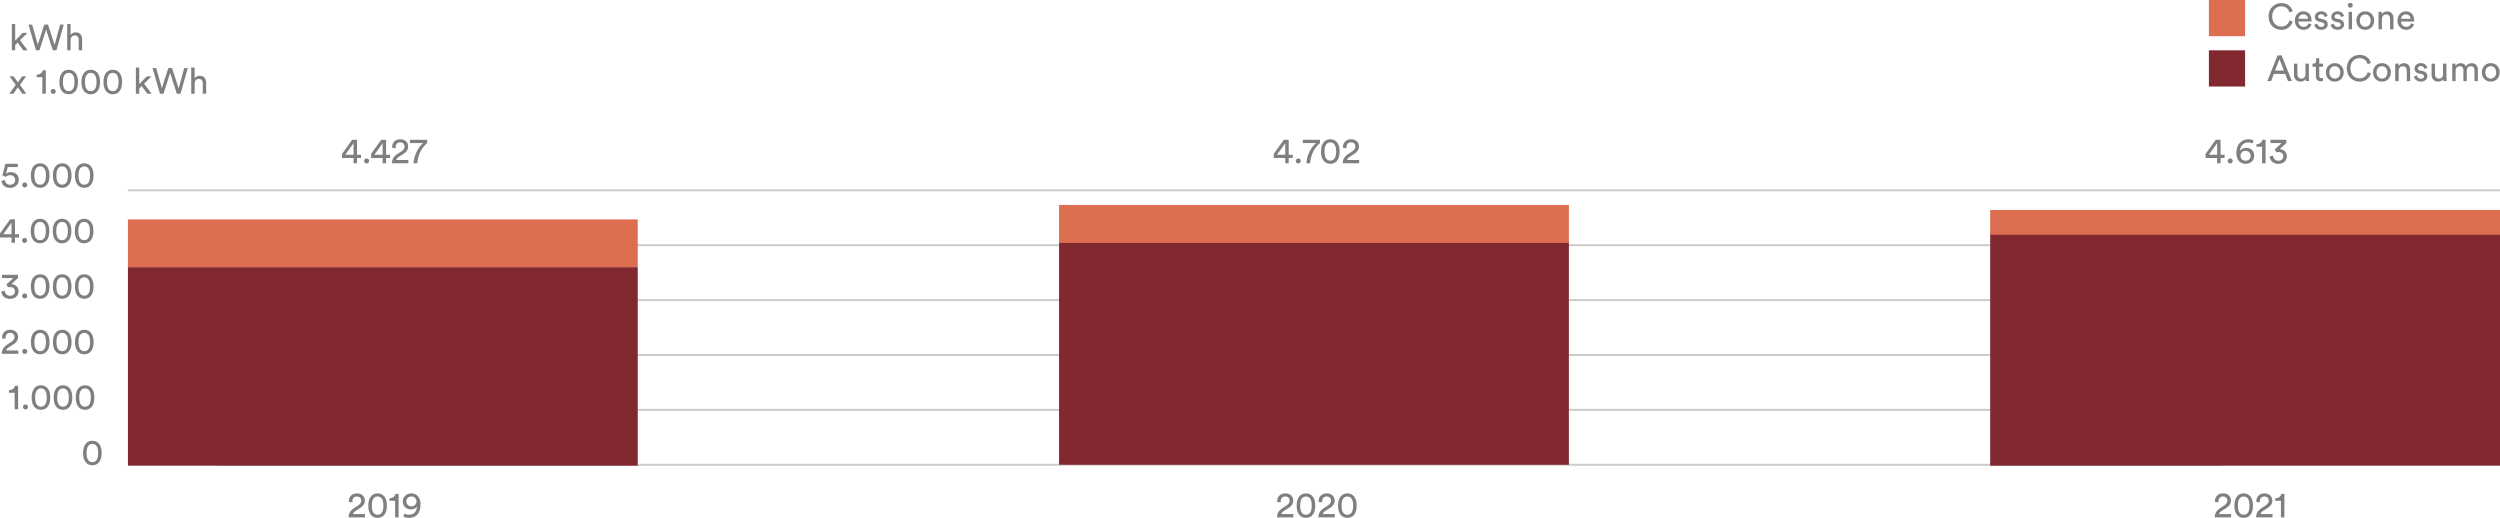 <?xml version="1.0" encoding="UTF-8"?>
<svg xmlns="http://www.w3.org/2000/svg" id="Livello_2" width="1242.54" height="257.41" viewBox="0 0 1242.54 257.41">
  <defs>
    <style>.cls-1{fill:#812830;}.cls-2{fill:#de6e51;}.cls-3{fill:none;opacity:.2;stroke:#000;stroke-miterlimit:10;}.cls-4{opacity:.5;}</style>
  </defs>
  <g id="Livello_1-2">
    <g>
      <g class="cls-4">
        <path d="M42.33,220.93c.76-1.13,1.93-1.87,3.58-1.87s2.83,.74,3.58,1.87c.77,1.15,1.04,2.63,1.04,4.23s-.27,3.08-1.04,4.23c-.76,1.13-1.93,1.87-3.58,1.87s-2.83-.74-3.58-1.87c-.77-1.15-1.04-2.63-1.04-4.23s.27-3.08,1.04-4.23Zm1.73,8.01c.45,.47,1.03,.76,1.85,.76s1.4-.29,1.85-.76c.7-.74,1.03-2,1.03-3.78s-.32-3.04-1.03-3.78c-.45-.47-1.03-.76-1.85-.76s-1.4,.29-1.85,.76c-.7,.74-1.03,2-1.03,3.78s.32,3.04,1.03,3.78Z"></path>
      </g>
      <g class="cls-4">
        <path d="M7.27,203.41v-8.23h-2.83v-1.24c1.62-.04,2.74-.94,3.01-2.2h1.55v11.67h-1.73Z"></path>
        <path d="M12.67,201c.7,0,1.26,.56,1.26,1.26s-.56,1.24-1.26,1.24-1.24-.54-1.24-1.24,.54-1.26,1.24-1.26Z"></path>
        <path d="M16.77,193.35c.76-1.13,1.93-1.87,3.58-1.87s2.83,.74,3.58,1.87c.77,1.15,1.04,2.63,1.04,4.23s-.27,3.08-1.04,4.23c-.76,1.13-1.93,1.87-3.58,1.87s-2.83-.74-3.58-1.87c-.77-1.15-1.04-2.63-1.04-4.23s.27-3.08,1.04-4.23Zm1.73,8.01c.45,.47,1.03,.76,1.85,.76s1.4-.29,1.85-.76c.7-.74,1.03-2,1.03-3.78s-.32-3.04-1.03-3.78c-.45-.47-1.03-.76-1.85-.76s-1.4,.29-1.85,.76c-.7,.74-1.03,2-1.03,3.78s.32,3.04,1.03,3.78Z"></path>
        <path d="M27.73,193.35c.76-1.13,1.93-1.87,3.58-1.87s2.83,.74,3.58,1.87c.77,1.15,1.04,2.63,1.04,4.23s-.27,3.08-1.04,4.23c-.76,1.13-1.93,1.87-3.58,1.87s-2.83-.74-3.58-1.87c-.77-1.15-1.04-2.63-1.04-4.23s.27-3.08,1.04-4.23Zm1.73,8.01c.45,.47,1.03,.76,1.85,.76s1.4-.29,1.85-.76c.7-.74,1.03-2,1.03-3.78s-.32-3.04-1.03-3.78c-.45-.47-1.03-.76-1.85-.76s-1.4,.29-1.85,.76c-.7,.74-1.03,2-1.03,3.78s.32,3.04,1.03,3.78Z"></path>
        <path d="M38.69,193.35c.76-1.13,1.93-1.87,3.58-1.87s2.83,.74,3.58,1.87c.77,1.15,1.04,2.63,1.04,4.23s-.27,3.08-1.04,4.23c-.76,1.13-1.93,1.87-3.58,1.87s-2.83-.74-3.58-1.87c-.77-1.15-1.04-2.63-1.04-4.23s.27-3.08,1.04-4.23Zm1.73,8.01c.45,.47,1.03,.76,1.85,.76s1.4-.29,1.85-.76c.7-.74,1.03-2,1.03-3.78s-.32-3.04-1.03-3.78c-.45-.47-1.03-.76-1.85-.76s-1.4,.29-1.85,.76c-.7,.74-1.03,2-1.03,3.78s.32,3.04,1.03,3.78Z"></path>
      </g>
      <g class="cls-4">
        <path d="M173.39,249.46c-.02-.16-.02-.32-.02-.47,0-2,1.48-3.78,4.03-3.78s3.94,1.64,3.94,3.58c0,1.53-.86,2.75-2.2,3.6l-2.3,1.48c-.67,.43-1.26,.92-1.42,1.64h6v1.64h-8.17c.04-1.91,.79-3.37,2.77-4.65l1.94-1.26c1.1-.7,1.6-1.53,1.6-2.43,0-1.06-.72-2.05-2.2-2.05s-2.25,1.06-2.25,2.4c0,.16,.02,.34,.04,.52l-1.76-.22Z"></path>
        <path d="M184.09,247.08c.76-1.13,1.93-1.87,3.58-1.87s2.83,.74,3.58,1.87c.77,1.15,1.04,2.63,1.04,4.23s-.27,3.08-1.04,4.23c-.76,1.13-1.93,1.87-3.58,1.87s-2.83-.74-3.58-1.87c-.77-1.15-1.04-2.63-1.04-4.23s.27-3.08,1.04-4.23Zm1.73,8.01c.45,.47,1.03,.76,1.85,.76s1.4-.29,1.85-.76c.7-.74,1.03-2,1.03-3.78s-.32-3.04-1.03-3.78c-.45-.47-1.03-.76-1.85-.76s-1.4,.29-1.85,.76c-.7,.74-1.03,2-1.03,3.78s.32,3.04,1.03,3.78Z"></path>
        <path d="M196.38,257.14v-8.23h-2.83v-1.24c1.62-.04,2.74-.94,3.01-2.2h1.55v11.67h-1.73Z"></path>
        <path d="M201.06,255.27c.5,.31,1.37,.56,2.12,.56,2.83,0,3.98-1.85,4.05-4.14-.41,.77-1.44,1.49-3.02,1.49-2.02,0-4.03-1.37-4.03-3.94,0-2.41,2.02-4.03,4.3-4.03s4.54,1.64,4.54,5.37c0,4.29-1.91,6.84-5.83,6.84-.9,0-2.12-.29-2.7-.68l.58-1.46Zm3.42-8.52c-1.3,0-2.52,.92-2.52,2.45s1.19,2.47,2.52,2.47,2.52-.92,2.52-2.47-1.24-2.45-2.52-2.45Z"></path>
      </g>
      <g class="cls-4">
        <path d="M169.99,76.49l5.01-7h2.43v7.4h2v1.64h-2v2.63h-1.71v-2.63h-5.73v-2.03Zm5.73-5.31l-4.11,5.71h4.11v-5.71Z"></path>
        <path d="M182.2,78.74c.7,0,1.26,.56,1.26,1.26s-.56,1.24-1.26,1.24-1.24-.54-1.24-1.24,.54-1.26,1.24-1.26Z"></path>
        <path d="M184.45,76.49l5.01-7h2.43v7.4h2v1.64h-2v2.63h-1.71v-2.63h-5.73v-2.03Zm5.73-5.31l-4.11,5.71h4.11v-5.71Z"></path>
        <path d="M194.92,73.46c-.02-.16-.02-.32-.02-.47,0-2,1.48-3.78,4.03-3.78s3.94,1.64,3.94,3.58c0,1.53-.86,2.75-2.2,3.6l-2.3,1.48c-.67,.43-1.26,.92-1.42,1.64h6v1.64h-8.17c.04-1.91,.79-3.37,2.77-4.65l1.94-1.26c1.1-.7,1.6-1.53,1.6-2.43,0-1.06-.72-2.05-2.2-2.05s-2.25,1.06-2.25,2.4c0,.16,.02,.34,.04,.52l-1.76-.22Z"></path>
        <path d="M212.28,71.17c-1.08,.86-4.38,3.8-4.93,9.98h-1.82c.52-6.79,4.81-10.05,4.81-10.05h-6.57v-1.62h8.52v1.69Z"></path>
      </g>
      <g class="cls-4">
        <path d="M633.06,76.49l5.01-7h2.43v7.4h2v1.64h-2v2.63h-1.71v-2.63h-5.73v-2.03Zm5.73-5.31l-4.11,5.71h4.11v-5.71Z"></path>
        <path d="M645.26,78.74c.7,0,1.26,.56,1.26,1.26s-.56,1.24-1.26,1.24-1.24-.54-1.24-1.24,.54-1.26,1.24-1.26Z"></path>
        <path d="M656.03,71.17c-1.08,.86-4.38,3.8-4.93,9.98h-1.82c.52-6.79,4.81-10.05,4.81-10.05h-6.57v-1.62h8.52v1.69Z"></path>
        <path d="M657.61,71.08c.76-1.13,1.93-1.87,3.58-1.87s2.83,.74,3.58,1.87c.77,1.15,1.04,2.63,1.04,4.23s-.27,3.08-1.04,4.23c-.76,1.13-1.93,1.87-3.58,1.87s-2.83-.74-3.58-1.87c-.77-1.15-1.04-2.63-1.04-4.23s.27-3.08,1.04-4.23Zm1.73,8.01c.45,.47,1.03,.76,1.85,.76s1.4-.29,1.85-.76c.7-.74,1.03-2,1.03-3.78s-.32-3.04-1.03-3.78c-.45-.47-1.03-.76-1.85-.76s-1.4,.29-1.85,.76c-.7,.74-1.03,2-1.03,3.78s.32,3.04,1.03,3.78Z"></path>
        <path d="M667.49,73.46c-.02-.16-.02-.32-.02-.47,0-2,1.48-3.78,4.03-3.78s3.94,1.64,3.94,3.58c0,1.53-.86,2.75-2.2,3.6l-2.3,1.48c-.67,.43-1.26,.92-1.42,1.64h6v1.64h-8.17c.04-1.91,.79-3.37,2.77-4.65l1.94-1.26c1.1-.7,1.6-1.53,1.6-2.43,0-1.06-.72-2.05-2.2-2.05s-2.25,1.06-2.25,2.4c0,.16,.02,.34,.04,.52l-1.76-.22Z"></path>
      </g>
      <g class="cls-4">
        <path d="M1096.22,76.49l5.01-7h2.43v7.4h2v1.64h-2v2.63h-1.71v-2.63h-5.73v-2.03Zm5.73-5.31l-4.11,5.71h4.11v-5.71Z"></path>
        <path d="M1108.43,78.74c.7,0,1.26,.56,1.26,1.26s-.56,1.24-1.26,1.24-1.24-.54-1.24-1.24,.54-1.26,1.24-1.26Z"></path>
        <path d="M1119.5,71.3c-.43-.25-1.21-.5-2.09-.5-2.43,0-3.96,1.78-4.11,4.18,.47-.77,1.53-1.51,3.08-1.51,2.3,0,4,1.44,4,3.98s-2.03,3.98-4.32,3.98-4.56-1.55-4.56-5.4c0-4.34,2.61-6.81,6.01-6.81,1.06,0,1.98,.27,2.52,.65l-.54,1.44Zm-3.42,8.59c1.37,0,2.52-.9,2.52-2.45s-1.17-2.47-2.52-2.47-2.52,.9-2.52,2.47,1.24,2.45,2.52,2.45Z"></path>
        <path d="M1124.3,81.15v-8.23h-2.83v-1.24c1.62-.04,2.74-.94,3.01-2.2h1.55v11.67h-1.73Z"></path>
        <path d="M1130.57,74.27l3.44-3.17h-5.58v-1.62h7.92v1.58l-3.33,3.08c1.71,0,3.6,1.15,3.6,3.55,0,1.96-1.51,3.75-4.23,3.75s-4.23-1.76-4.34-3.67l1.73-.4c.07,1.55,1.19,2.52,2.59,2.52,1.6,0,2.47-.99,2.47-2.16,0-1.53-1.22-2.18-2.38-2.18-.36,0-.72,.07-1.03,.18l-.86-1.46Z"></path>
      </g>
      <g class="cls-4">
        <path d="M1127.51,8.17c0-4.27,3.17-6.64,6.34-6.64,2.92,0,4.97,1.58,5.62,4.05l-1.64,.58c-.49-1.93-1.89-3.01-3.98-3.01-2.32,0-4.54,1.69-4.54,5.02s2.21,5.04,4.54,5.04c2.18,0,3.55-1.31,4.07-3.06l1.57,.58c-.68,2.39-2.7,4.1-5.64,4.1-3.29,0-6.34-2.39-6.34-6.66Z"></path>
        <path d="M1148.83,12.09c-.49,1.53-1.87,2.74-3.89,2.74-2.32,0-4.36-1.69-4.36-4.63,0-2.72,1.96-4.57,4.14-4.57,2.67,0,4.16,1.84,4.16,4.54,0,.22-.02,.43-.04,.54h-6.52c.04,1.55,1.15,2.63,2.61,2.63s2.11-.77,2.43-1.75l1.46,.5Zm-1.71-2.75c-.04-1.24-.85-2.21-2.38-2.21-1.42,0-2.29,1.1-2.36,2.21h4.74Z"></path>
        <path d="M1151.76,11.77c.11,.9,.79,1.62,2.02,1.62,.95,0,1.48-.54,1.48-1.15,0-.54-.4-.95-1.12-1.12l-1.48-.32c-1.35-.29-2.16-1.21-2.16-2.43,0-1.48,1.39-2.74,3.08-2.74,2.38,0,3.12,1.55,3.3,2.32l-1.49,.56c-.07-.45-.43-1.44-1.8-1.44-.86,0-1.44,.56-1.44,1.15,0,.52,.32,.9,.99,1.04l1.4,.31c1.57,.34,2.39,1.3,2.39,2.57s-1.03,2.68-3.17,2.68c-2.38,0-3.38-1.53-3.53-2.52l1.53-.54Z"></path>
        <path d="M1159.9,11.77c.11,.9,.79,1.62,2.02,1.62,.95,0,1.48-.54,1.48-1.15,0-.54-.4-.95-1.12-1.12l-1.48-.32c-1.35-.29-2.16-1.21-2.16-2.43,0-1.48,1.39-2.74,3.08-2.74,2.38,0,3.12,1.55,3.3,2.32l-1.49,.56c-.07-.45-.43-1.44-1.8-1.44-.86,0-1.44,.56-1.44,1.15,0,.52,.32,.9,.99,1.04l1.4,.31c1.57,.34,2.39,1.3,2.39,2.57s-1.03,2.68-3.17,2.68c-2.38,0-3.38-1.53-3.53-2.52l1.53-.54Z"></path>
        <path d="M1168.14,1.4c.68,0,1.22,.54,1.22,1.22s-.54,1.21-1.22,1.21-1.21-.54-1.21-1.21,.54-1.22,1.21-1.22Zm-.83,13.16V5.9h1.67V14.56h-1.67Z"></path>
        <path d="M1180,10.22c0,2.65-1.84,4.61-4.43,4.61s-4.43-1.96-4.43-4.61,1.84-4.59,4.43-4.59,4.43,1.96,4.43,4.59Zm-1.73,0c0-2-1.26-3.08-2.7-3.08s-2.7,1.08-2.7,3.08,1.26,3.1,2.7,3.1,2.7-1.08,2.7-3.1Z"></path>
        <path d="M1183.85,14.56h-1.69V5.9h1.66v1.24c.63-1.08,1.66-1.49,2.66-1.49,2.07,0,3.1,1.49,3.1,3.42v5.49h-1.69v-5.2c0-1.21-.5-2.18-2.02-2.18-1.33,0-2.02,1.06-2.02,2.38v5.01Z"></path>
        <path d="M1199.82,12.09c-.49,1.53-1.87,2.74-3.89,2.74-2.32,0-4.36-1.69-4.36-4.63,0-2.72,1.96-4.57,4.14-4.57,2.67,0,4.16,1.84,4.16,4.54,0,.22-.02,.43-.04,.54h-6.52c.04,1.55,1.15,2.63,2.61,2.63s2.11-.77,2.43-1.75l1.46,.5Zm-1.71-2.75c-.04-1.24-.85-2.21-2.38-2.21-1.42,0-2.29,1.1-2.36,2.21h4.74Z"></path>
      </g>
      <g class="cls-4">
        <path d="M1135.78,36.74h-5.65l-1.35,3.56h-1.89l5.08-12.77h2.03l5.08,12.77h-1.91l-1.39-3.56Zm-5.02-1.64h4.39l-2.21-5.73-2.18,5.73Z"></path>
        <path d="M1143.39,40.58c-2.02,0-3.24-1.51-3.24-3.48v-5.46h1.69v5.2c0,1.19,.54,2.23,1.96,2.23s2.05-.9,2.05-2.21v-5.22h1.69v7.06c0,.68,.05,1.3,.09,1.6h-1.62c-.04-.2-.07-.68-.07-1.04-.47,.9-1.55,1.31-2.56,1.31Z"></path>
        <path d="M1152.7,31.64h1.87v1.53h-1.87v4.5c0,.79,.32,1.19,1.21,1.19,.22,0,.52-.04,.67-.07v1.44c-.14,.05-.58,.16-1.15,.16-1.48,0-2.41-.9-2.41-2.47v-4.75h-1.66v-1.53h.47c.94,0,1.33-.58,1.33-1.33v-1.4h1.55v2.74Z"></path>
        <path d="M1164.87,35.97c0,2.65-1.84,4.61-4.43,4.61s-4.43-1.96-4.43-4.61,1.84-4.59,4.43-4.59,4.43,1.96,4.43,4.59Zm-1.73,0c0-2-1.26-3.08-2.7-3.08s-2.7,1.08-2.7,3.08,1.26,3.1,2.7,3.1,2.7-1.08,2.7-3.1Z"></path>
        <path d="M1166.39,33.91c0-4.27,3.17-6.64,6.34-6.64,2.92,0,4.97,1.58,5.62,4.05l-1.64,.58c-.49-1.93-1.89-3.01-3.98-3.01-2.32,0-4.54,1.69-4.54,5.02s2.21,5.04,4.54,5.04c2.18,0,3.55-1.31,4.07-3.06l1.57,.58c-.68,2.39-2.7,4.1-5.64,4.1-3.29,0-6.34-2.39-6.34-6.66Z"></path>
        <path d="M1188.3,35.97c0,2.65-1.84,4.61-4.43,4.61s-4.43-1.96-4.43-4.61,1.84-4.59,4.43-4.59,4.43,1.96,4.43,4.59Zm-1.73,0c0-2-1.26-3.08-2.7-3.08s-2.7,1.08-2.7,3.08,1.26,3.1,2.7,3.1,2.7-1.08,2.7-3.1Z"></path>
        <path d="M1192.15,40.31h-1.69v-8.66h1.66v1.24c.63-1.08,1.66-1.49,2.67-1.49,2.07,0,3.1,1.49,3.1,3.42v5.49h-1.69v-5.2c0-1.21-.5-2.18-2.02-2.18-1.33,0-2.02,1.06-2.02,2.38v5.01Z"></path>
        <path d="M1201.3,37.51c.11,.9,.79,1.62,2.02,1.62,.95,0,1.48-.54,1.48-1.15,0-.54-.4-.95-1.12-1.12l-1.48-.32c-1.35-.29-2.16-1.21-2.16-2.43,0-1.48,1.39-2.74,3.08-2.74,2.38,0,3.12,1.55,3.29,2.32l-1.49,.56c-.07-.45-.43-1.44-1.8-1.44-.86,0-1.44,.56-1.44,1.15,0,.52,.32,.9,.99,1.04l1.4,.31c1.57,.34,2.39,1.3,2.39,2.57s-1.03,2.68-3.17,2.68c-2.38,0-3.38-1.53-3.53-2.52l1.53-.54Z"></path>
        <path d="M1211.77,40.58c-2.02,0-3.24-1.51-3.24-3.48v-5.46h1.69v5.2c0,1.19,.54,2.23,1.96,2.23s2.05-.9,2.05-2.21v-5.22h1.69v7.06c0,.68,.05,1.3,.09,1.6h-1.62c-.04-.2-.07-.68-.07-1.04-.47,.9-1.55,1.31-2.56,1.31Z"></path>
        <path d="M1218.81,40.31v-8.66h1.62v1.15c.54-.95,1.62-1.4,2.63-1.4,1.08,0,2.12,.52,2.59,1.64,.68-1.24,1.8-1.64,2.9-1.64,1.51,0,2.99,1.03,2.99,3.29v5.62h-1.67v-5.44c0-1.13-.56-1.98-1.84-1.98-1.19,0-2,.94-2,2.18v5.24h-1.69v-5.44c0-1.12-.54-1.98-1.84-1.98-1.21,0-2.02,.9-2.02,2.2v5.22h-1.67Z"></path>
        <path d="M1242.37,35.97c0,2.65-1.84,4.61-4.43,4.61s-4.43-1.96-4.43-4.61,1.84-4.59,4.43-4.59,4.43,1.96,4.43,4.59Zm-1.73,0c0-2-1.26-3.08-2.7-3.08s-2.7,1.08-2.7,3.08,1.26,3.1,2.7,3.1,2.7-1.08,2.7-3.1Z"></path>
      </g>
      <g class="cls-4">
        <path d="M634.81,249.46c-.02-.16-.02-.32-.02-.47,0-2,1.48-3.78,4.03-3.78s3.94,1.64,3.94,3.58c0,1.53-.86,2.75-2.2,3.6l-2.3,1.48c-.67,.43-1.26,.92-1.42,1.64h6v1.64h-8.17c.04-1.91,.79-3.37,2.77-4.65l1.94-1.26c1.1-.7,1.6-1.53,1.6-2.43,0-1.06-.72-2.05-2.2-2.05s-2.25,1.06-2.25,2.4c0,.16,.02,.34,.04,.52l-1.76-.22Z"></path>
        <path d="M645.5,247.08c.76-1.13,1.93-1.87,3.58-1.87s2.83,.74,3.58,1.87c.77,1.15,1.04,2.63,1.04,4.23s-.27,3.08-1.04,4.23c-.76,1.13-1.93,1.87-3.58,1.87s-2.83-.74-3.58-1.87c-.77-1.15-1.04-2.63-1.04-4.23s.27-3.08,1.04-4.23Zm1.73,8.01c.45,.47,1.03,.76,1.85,.76s1.4-.29,1.85-.76c.7-.74,1.03-2,1.03-3.78s-.32-3.04-1.03-3.78c-.45-.47-1.03-.76-1.85-.76s-1.4,.29-1.85,.76c-.7,.74-1.03,2-1.03,3.78s.32,3.04,1.03,3.78Z"></path>
        <path d="M655.39,249.46c-.02-.16-.02-.32-.02-.47,0-2,1.48-3.78,4.03-3.78s3.94,1.64,3.94,3.58c0,1.53-.86,2.75-2.2,3.6l-2.3,1.48c-.67,.43-1.26,.92-1.42,1.64h6v1.64h-8.17c.04-1.91,.79-3.37,2.77-4.65l1.94-1.26c1.1-.7,1.6-1.53,1.6-2.43,0-1.06-.72-2.05-2.2-2.05s-2.25,1.06-2.25,2.4c0,.16,.02,.34,.04,.52l-1.76-.22Z"></path>
        <path d="M666.08,247.08c.76-1.13,1.93-1.87,3.58-1.87s2.83,.74,3.58,1.87c.77,1.15,1.04,2.63,1.04,4.23s-.27,3.08-1.04,4.23c-.76,1.13-1.93,1.87-3.58,1.87s-2.83-.74-3.58-1.87c-.77-1.15-1.04-2.63-1.04-4.23s.27-3.08,1.04-4.23Zm1.73,8.01c.45,.47,1.03,.76,1.85,.76s1.4-.29,1.85-.76c.7-.74,1.03-2,1.03-3.78s-.32-3.04-1.03-3.78c-.45-.47-1.03-.76-1.85-.76s-1.4,.29-1.85,.76c-.7,.74-1.03,2-1.03,3.78s.32,3.04,1.03,3.78Z"></path>
      </g>
      <g class="cls-4">
        <path d="M1100.88,249.46c-.02-.16-.02-.32-.02-.47,0-2,1.48-3.78,4.03-3.78s3.94,1.64,3.94,3.58c0,1.53-.86,2.75-2.2,3.6l-2.3,1.48c-.67,.43-1.26,.92-1.42,1.64h6v1.64h-8.17c.04-1.91,.79-3.37,2.77-4.65l1.94-1.26c1.1-.7,1.6-1.53,1.6-2.43,0-1.06-.72-2.05-2.2-2.05s-2.25,1.06-2.25,2.4c0,.16,.02,.34,.04,.52l-1.76-.22Z"></path>
        <path d="M1111.57,247.08c.76-1.13,1.93-1.87,3.58-1.87s2.83,.74,3.58,1.87c.77,1.15,1.04,2.63,1.04,4.23s-.27,3.08-1.04,4.23c-.76,1.13-1.93,1.87-3.58,1.87s-2.83-.74-3.58-1.87c-.77-1.15-1.04-2.63-1.04-4.23s.27-3.08,1.04-4.23Zm1.73,8.01c.45,.47,1.03,.76,1.85,.76s1.4-.29,1.85-.76c.7-.74,1.03-2,1.03-3.78s-.32-3.04-1.03-3.78c-.45-.47-1.03-.76-1.85-.76s-1.4,.29-1.85,.76c-.7,.74-1.03,2-1.03,3.78s.32,3.04,1.03,3.78Z"></path>
        <path d="M1121.45,249.46c-.02-.16-.02-.32-.02-.47,0-2,1.48-3.78,4.03-3.78s3.94,1.64,3.94,3.58c0,1.53-.86,2.75-2.2,3.6l-2.3,1.48c-.67,.43-1.26,.92-1.42,1.64h6v1.64h-8.17c.04-1.91,.79-3.37,2.77-4.65l1.94-1.26c1.1-.7,1.6-1.53,1.6-2.43,0-1.06-.72-2.05-2.2-2.05s-2.25,1.06-2.25,2.4c0,.16,.02,.34,.04,.52l-1.76-.22Z"></path>
        <path d="M1133.66,257.14v-8.23h-2.83v-1.24c1.62-.04,2.74-.94,3.01-2.2h1.55v11.67h-1.73Z"></path>
      </g>
      <g class="cls-4">
        <path d="M1.04,168.14c-.02-.16-.02-.32-.02-.47,0-2,1.48-3.78,4.03-3.78s3.94,1.64,3.94,3.58c0,1.53-.86,2.75-2.2,3.6l-2.3,1.48c-.67,.43-1.26,.92-1.42,1.64h6v1.64H.9c.04-1.91,.79-3.37,2.77-4.65l1.94-1.26c1.1-.7,1.6-1.53,1.6-2.43,0-1.06-.72-2.05-2.2-2.05s-2.25,1.06-2.25,2.4c0,.16,.02,.34,.04,.52l-1.76-.22Z"></path>
        <path d="M12.29,173.42c.7,0,1.26,.56,1.26,1.26s-.56,1.24-1.26,1.24-1.24-.54-1.24-1.24,.54-1.26,1.24-1.26Z"></path>
        <path d="M16.4,165.77c.76-1.13,1.93-1.87,3.58-1.87s2.83,.74,3.58,1.87c.77,1.15,1.04,2.63,1.04,4.23s-.27,3.08-1.04,4.23c-.76,1.13-1.93,1.87-3.58,1.87s-2.83-.74-3.58-1.87c-.77-1.15-1.04-2.63-1.04-4.23s.27-3.08,1.04-4.23Zm1.73,8.01c.45,.47,1.03,.76,1.85,.76s1.4-.29,1.85-.76c.7-.74,1.03-2,1.03-3.78s-.32-3.04-1.03-3.78c-.45-.47-1.03-.76-1.85-.76s-1.4,.29-1.85,.76c-.7,.74-1.03,2-1.03,3.78s.32,3.04,1.03,3.78Z"></path>
        <path d="M27.36,165.77c.76-1.13,1.93-1.87,3.58-1.87s2.83,.74,3.58,1.87c.77,1.15,1.04,2.63,1.04,4.23s-.27,3.08-1.04,4.23c-.76,1.13-1.93,1.87-3.58,1.87s-2.83-.74-3.58-1.87c-.77-1.15-1.04-2.63-1.04-4.23s.27-3.08,1.04-4.23Zm1.73,8.01c.45,.47,1.03,.76,1.85,.76s1.4-.29,1.85-.76c.7-.74,1.03-2,1.03-3.78s-.32-3.04-1.03-3.78c-.45-.47-1.03-.76-1.85-.76s-1.4,.29-1.85,.76c-.7,.74-1.03,2-1.03,3.78s.32,3.04,1.03,3.78Z"></path>
        <path d="M38.32,165.77c.76-1.13,1.93-1.87,3.58-1.87s2.83,.74,3.58,1.87c.77,1.15,1.04,2.63,1.04,4.23s-.27,3.08-1.04,4.23c-.76,1.13-1.93,1.87-3.58,1.87s-2.83-.74-3.58-1.87c-.77-1.15-1.04-2.63-1.04-4.23s.27-3.08,1.04-4.23Zm1.73,8.01c.45,.47,1.03,.76,1.85,.76s1.4-.29,1.85-.76c.7-.74,1.03-2,1.03-3.78s-.32-3.04-1.03-3.78c-.45-.47-1.03-.76-1.85-.76s-1.4,.29-1.85,.76c-.7,.74-1.03,2-1.03,3.78s.32,3.04,1.03,3.78Z"></path>
      </g>
      <g class="cls-4">
        <path d="M3.18,141.37l3.44-3.17H1.03v-1.62h7.92v1.58l-3.33,3.08c1.71,0,3.6,1.15,3.6,3.55,0,1.96-1.51,3.75-4.23,3.75s-4.23-1.76-4.34-3.67l1.73-.4c.07,1.55,1.19,2.52,2.59,2.52,1.6,0,2.47-.99,2.47-2.16,0-1.53-1.22-2.18-2.38-2.18-.36,0-.72,.07-1.03,.18l-.86-1.46Z"></path>
        <path d="M12.27,145.84c.7,0,1.26,.56,1.26,1.26s-.56,1.24-1.26,1.24-1.24-.54-1.24-1.24,.54-1.26,1.24-1.26Z"></path>
        <path d="M16.37,138.18c.76-1.13,1.93-1.87,3.58-1.87s2.83,.74,3.58,1.87c.77,1.15,1.04,2.63,1.04,4.23s-.27,3.08-1.04,4.23c-.76,1.13-1.93,1.87-3.58,1.87s-2.83-.74-3.58-1.87c-.77-1.15-1.04-2.63-1.04-4.23s.27-3.08,1.04-4.23Zm1.73,8.01c.45,.47,1.03,.76,1.85,.76s1.4-.29,1.85-.76c.7-.74,1.03-2,1.03-3.78s-.32-3.04-1.03-3.78c-.45-.47-1.03-.76-1.85-.76s-1.4,.29-1.85,.76c-.7,.74-1.03,2-1.03,3.78s.32,3.04,1.03,3.78Z"></path>
        <path d="M27.33,138.18c.76-1.13,1.93-1.87,3.58-1.87s2.83,.74,3.58,1.87c.77,1.15,1.04,2.63,1.04,4.23s-.27,3.08-1.04,4.23c-.76,1.13-1.93,1.87-3.58,1.87s-2.83-.74-3.58-1.87c-.77-1.15-1.04-2.63-1.04-4.23s.27-3.08,1.04-4.23Zm1.73,8.01c.45,.47,1.03,.76,1.85,.76s1.4-.29,1.85-.76c.7-.74,1.03-2,1.03-3.78s-.32-3.04-1.03-3.78c-.45-.47-1.03-.76-1.85-.76s-1.4,.29-1.85,.76c-.7,.74-1.03,2-1.03,3.78s.32,3.04,1.03,3.78Z"></path>
        <path d="M38.29,138.18c.76-1.13,1.93-1.87,3.58-1.87s2.83,.74,3.58,1.87c.77,1.15,1.04,2.63,1.04,4.23s-.27,3.08-1.04,4.23c-.76,1.13-1.93,1.87-3.58,1.87s-2.83-.74-3.58-1.87c-.77-1.15-1.04-2.63-1.04-4.23s.27-3.08,1.04-4.23Zm1.73,8.01c.45,.47,1.03,.76,1.85,.76s1.4-.29,1.85-.76c.7-.74,1.03-2,1.03-3.78s-.32-3.04-1.03-3.78c-.45-.47-1.03-.76-1.85-.76s-1.4,.29-1.85,.76c-.7,.74-1.03,2-1.03,3.78s.32,3.04,1.03,3.78Z"></path>
      </g>
      <g class="cls-4">
        <path d="M0,116l5.01-7h2.43v7.4h2v1.64h-2v2.63h-1.71v-2.63H0v-2.03Zm5.73-5.31l-4.11,5.71H5.73v-5.71Z"></path>
        <path d="M12.2,118.25c.7,0,1.26,.56,1.26,1.26s-.56,1.24-1.26,1.24-1.24-.54-1.24-1.24,.54-1.26,1.24-1.26Z"></path>
        <path d="M16.31,110.6c.76-1.13,1.93-1.87,3.58-1.87s2.83,.74,3.58,1.87c.77,1.15,1.04,2.63,1.04,4.23s-.27,3.08-1.04,4.23c-.76,1.13-1.93,1.87-3.58,1.87s-2.83-.74-3.58-1.87c-.77-1.15-1.04-2.63-1.04-4.23s.27-3.08,1.04-4.23Zm1.73,8.01c.45,.47,1.03,.76,1.85,.76s1.4-.29,1.85-.76c.7-.74,1.03-2,1.03-3.78s-.32-3.04-1.03-3.78c-.45-.47-1.03-.76-1.85-.76s-1.4,.29-1.85,.76c-.7,.74-1.03,2-1.03,3.78s.32,3.04,1.03,3.78Z"></path>
        <path d="M27.27,110.6c.76-1.13,1.93-1.87,3.58-1.87s2.83,.74,3.58,1.87c.77,1.15,1.04,2.63,1.04,4.23s-.27,3.08-1.04,4.23c-.76,1.13-1.93,1.87-3.58,1.87s-2.83-.74-3.58-1.87c-.77-1.15-1.04-2.63-1.04-4.23s.27-3.08,1.04-4.23Zm1.73,8.01c.45,.47,1.03,.76,1.85,.76s1.4-.29,1.85-.76c.7-.74,1.03-2,1.03-3.78s-.32-3.04-1.03-3.78c-.45-.47-1.03-.76-1.85-.76s-1.4,.29-1.85,.76c-.7,.74-1.03,2-1.03,3.78s.32,3.04,1.03,3.78Z"></path>
        <path d="M38.23,110.6c.76-1.13,1.93-1.87,3.58-1.87s2.83,.74,3.58,1.87c.77,1.15,1.04,2.63,1.04,4.23s-.27,3.08-1.04,4.23c-.76,1.13-1.93,1.87-3.58,1.87s-2.83-.74-3.58-1.87c-.77-1.15-1.04-2.63-1.04-4.23s.27-3.08,1.04-4.23Zm1.73,8.01c.45,.47,1.03,.76,1.85,.76s1.4-.29,1.85-.76c.7-.74,1.03-2,1.03-3.78s-.32-3.04-1.03-3.78c-.45-.47-1.03-.76-1.85-.76s-1.4,.29-1.85,.76c-.7,.74-1.03,2-1.03,3.78s.32,3.04,1.03,3.78Z"></path>
      </g>
      <g class="cls-4">
        <path d="M2.41,89.41c.11,1.44,1.17,2.41,2.63,2.41s2.5-.92,2.5-2.36c0-1.6-1.17-2.41-2.52-2.41-.83,0-1.62,.32-2.12,.85-.61-.23-1.13-.47-1.73-.68l1.51-5.8h6.16v1.62H3.85l-.86,3.35c.52-.58,1.46-.86,2.38-.86,2.29,0,3.96,1.46,3.96,3.87,0,2.2-1.69,3.98-4.29,3.98s-4.16-1.62-4.32-3.46l1.69-.5Z"></path>
        <path d="M12.28,90.67c.7,0,1.26,.56,1.26,1.26s-.56,1.24-1.26,1.24-1.24-.54-1.24-1.24,.54-1.26,1.24-1.26Z"></path>
        <path d="M16.38,83.02c.76-1.13,1.93-1.87,3.58-1.87s2.83,.74,3.58,1.87c.77,1.15,1.04,2.63,1.04,4.23s-.27,3.08-1.04,4.23c-.76,1.13-1.93,1.87-3.58,1.87s-2.83-.74-3.58-1.87c-.77-1.15-1.04-2.63-1.04-4.23s.27-3.08,1.04-4.23Zm1.73,8.01c.45,.47,1.03,.76,1.85,.76s1.4-.29,1.85-.76c.7-.74,1.03-2,1.03-3.78s-.32-3.04-1.03-3.78c-.45-.47-1.03-.76-1.85-.76s-1.4,.29-1.85,.76c-.7,.74-1.03,2-1.03,3.78s.32,3.04,1.03,3.78Z"></path>
        <path d="M27.34,83.02c.76-1.13,1.93-1.87,3.58-1.87s2.83,.74,3.58,1.87c.77,1.15,1.04,2.63,1.04,4.23s-.27,3.08-1.04,4.23c-.76,1.13-1.93,1.87-3.58,1.87s-2.83-.74-3.58-1.87c-.77-1.15-1.04-2.63-1.04-4.23s.27-3.08,1.04-4.23Zm1.73,8.01c.45,.47,1.03,.76,1.85,.76s1.4-.29,1.85-.76c.7-.74,1.03-2,1.03-3.78s-.32-3.04-1.03-3.78c-.45-.47-1.03-.76-1.85-.76s-1.4,.29-1.85,.76c-.7,.74-1.03,2-1.03,3.78s.32,3.04,1.03,3.78Z"></path>
        <path d="M38.3,83.02c.76-1.13,1.93-1.87,3.58-1.87s2.83,.74,3.58,1.87c.77,1.15,1.04,2.63,1.04,4.23s-.27,3.08-1.04,4.23c-.76,1.13-1.93,1.87-3.58,1.87s-2.83-.74-3.58-1.87c-.77-1.15-1.04-2.63-1.04-4.23s.27-3.08,1.04-4.23Zm1.73,8.01c.45,.47,1.03,.76,1.85,.76s1.4-.29,1.85-.76c.7-.74,1.03-2,1.03-3.78s-.32-3.04-1.03-3.78c-.45-.47-1.03-.76-1.85-.76s-1.4,.29-1.85,.76c-.7,.74-1.03,2-1.03,3.78s.32,3.04,1.03,3.78Z"></path>
      </g>
      <line class="cls-3" x1="107.88" y1="231" x2="1103.64" y2="231"></line>
      <line class="cls-3" x1="107.88" y1="203.71" x2="1103.64" y2="203.71"></line>
      <line class="cls-3" x1="107.88" y1="176.43" x2="1103.64" y2="176.43"></line>
      <line class="cls-3" x1="107.88" y1="149.15" x2="1103.64" y2="149.15"></line>
      <line class="cls-3" x1="107.88" y1="121.87" x2="1103.64" y2="121.87"></line>
      <line class="cls-3" x1="63.58" y1="94.58" x2="1242.54" y2="94.58"></line>
      <rect class="cls-1" x="63.58" y="132.77" width="253.39" height="98.69"></rect>
      <rect class="cls-2" x="63.58" y="109.05" width="253.39" height="23.72"></rect>
      <g>
        <rect class="cls-1" x="989.15" y="116.21" width="253.39" height="115.25"></rect>
        <rect class="cls-2" x="989.15" y="104.36" width="253.39" height="12.31"></rect>
      </g>
      <g>
        <rect class="cls-1" x="526.37" y="120.2" width="253.39" height="110.8"></rect>
        <rect class="cls-2" x="526.37" y="101.87" width="253.39" height="18.88"></rect>
      </g>
      <rect class="cls-1" x="1097.85" y="25" width="18" height="18"></rect>
      <rect class="cls-2" x="1097.85" width="18" height="18"></rect>
      <g class="cls-4">
        <path d="M9.95,19.99l3.76,5.01h-2.12l-2.83-3.82-1.21,1.21v2.61h-1.67V11.96h1.67v8.21l3.75-3.84h2.34l-3.69,3.66Z"></path>
        <path d="M29.88,12.23h1.82l-3.64,12.77h-1.82l-3.33-10.35-3.29,10.35h-1.76l-3.69-12.77h1.82l2.81,9.99,3.21-9.99h1.85l3.28,10.1,2.75-10.1Z"></path>
        <path d="M35.09,25h-1.69V11.96h1.69v5.38c.63-.92,1.64-1.26,2.63-1.26,2.07,0,3.1,1.49,3.1,3.42v5.49h-1.69v-5.2c0-1.21-.5-2.18-2.02-2.18-1.3,0-1.98,1.01-2.02,2.29v5.1Z"></path>
        <path d="M7.84,42.19l-3.11-4.25h2.05l2.12,3.04,2.09-3.04h2l-3.08,4.25c.52,.7,2.66,3.71,3.19,4.41h-2.03l-2.23-3.19-2.2,3.19h-2.02l3.22-4.41Z"></path>
        <path d="M21.05,46.6v-8.23h-2.83v-1.24c1.62-.04,2.74-.94,3.01-2.2h1.55v11.67h-1.73Z"></path>
        <path d="M26.45,44.19c.7,0,1.26,.56,1.26,1.26s-.56,1.24-1.26,1.24-1.24-.54-1.24-1.24,.54-1.26,1.24-1.26Z"></path>
        <path d="M30.56,36.53c.76-1.13,1.93-1.87,3.58-1.87s2.83,.74,3.58,1.87c.77,1.15,1.04,2.63,1.04,4.23s-.27,3.08-1.04,4.23c-.76,1.13-1.93,1.87-3.58,1.87s-2.83-.74-3.58-1.87c-.77-1.15-1.04-2.63-1.04-4.23s.27-3.08,1.04-4.23Zm1.73,8.01c.45,.47,1.03,.76,1.85,.76s1.4-.29,1.85-.76c.7-.74,1.03-2,1.03-3.78s-.32-3.04-1.03-3.78c-.45-.47-1.03-.76-1.85-.76s-1.4,.29-1.85,.76c-.7,.74-1.03,2-1.03,3.78s.32,3.04,1.03,3.78Z"></path>
        <path d="M41.52,36.53c.76-1.13,1.93-1.87,3.58-1.87s2.83,.74,3.58,1.87c.77,1.15,1.04,2.63,1.04,4.23s-.27,3.08-1.04,4.23c-.76,1.13-1.93,1.87-3.58,1.87s-2.83-.74-3.58-1.87c-.77-1.15-1.04-2.63-1.04-4.23s.27-3.08,1.04-4.23Zm1.73,8.01c.45,.47,1.03,.76,1.85,.76s1.4-.29,1.85-.76c.7-.74,1.03-2,1.03-3.78s-.32-3.04-1.03-3.78c-.45-.47-1.03-.76-1.85-.76s-1.4,.29-1.85,.76c-.7,.74-1.03,2-1.03,3.78s.32,3.04,1.03,3.78Z"></path>
        <path d="M52.48,36.53c.76-1.13,1.93-1.87,3.58-1.87s2.83,.74,3.58,1.87c.77,1.15,1.04,2.63,1.04,4.23s-.27,3.08-1.04,4.23c-.76,1.13-1.93,1.87-3.58,1.87s-2.83-.74-3.58-1.87c-.77-1.15-1.04-2.63-1.04-4.23s.27-3.08,1.04-4.23Zm1.73,8.01c.45,.47,1.03,.76,1.85,.76s1.4-.29,1.85-.76c.7-.74,1.03-2,1.03-3.78s-.32-3.04-1.03-3.78c-.45-.47-1.03-.76-1.85-.76s-1.4,.29-1.85,.76c-.7,.74-1.03,2-1.03,3.78s.32,3.04,1.03,3.78Z"></path>
        <path d="M71.6,41.59l3.76,5.01h-2.12l-2.83-3.82-1.21,1.21v2.61h-1.67v-13.04h1.67v8.21l3.75-3.83h2.34l-3.69,3.66Z"></path>
        <path d="M91.53,33.83h1.82l-3.64,12.77h-1.82l-3.33-10.35-3.29,10.35h-1.76l-3.69-12.77h1.82l2.81,9.99,3.21-9.99h1.85l3.28,10.1,2.75-10.1Z"></path>
        <path d="M96.74,46.6h-1.69v-13.04h1.69v5.38c.63-.92,1.64-1.26,2.63-1.26,2.07,0,3.1,1.49,3.1,3.42v5.49h-1.69v-5.2c0-1.21-.5-2.18-2.02-2.18-1.3,0-1.98,1.01-2.02,2.29v5.1Z"></path>
      </g>
    </g>
  </g>
</svg>
